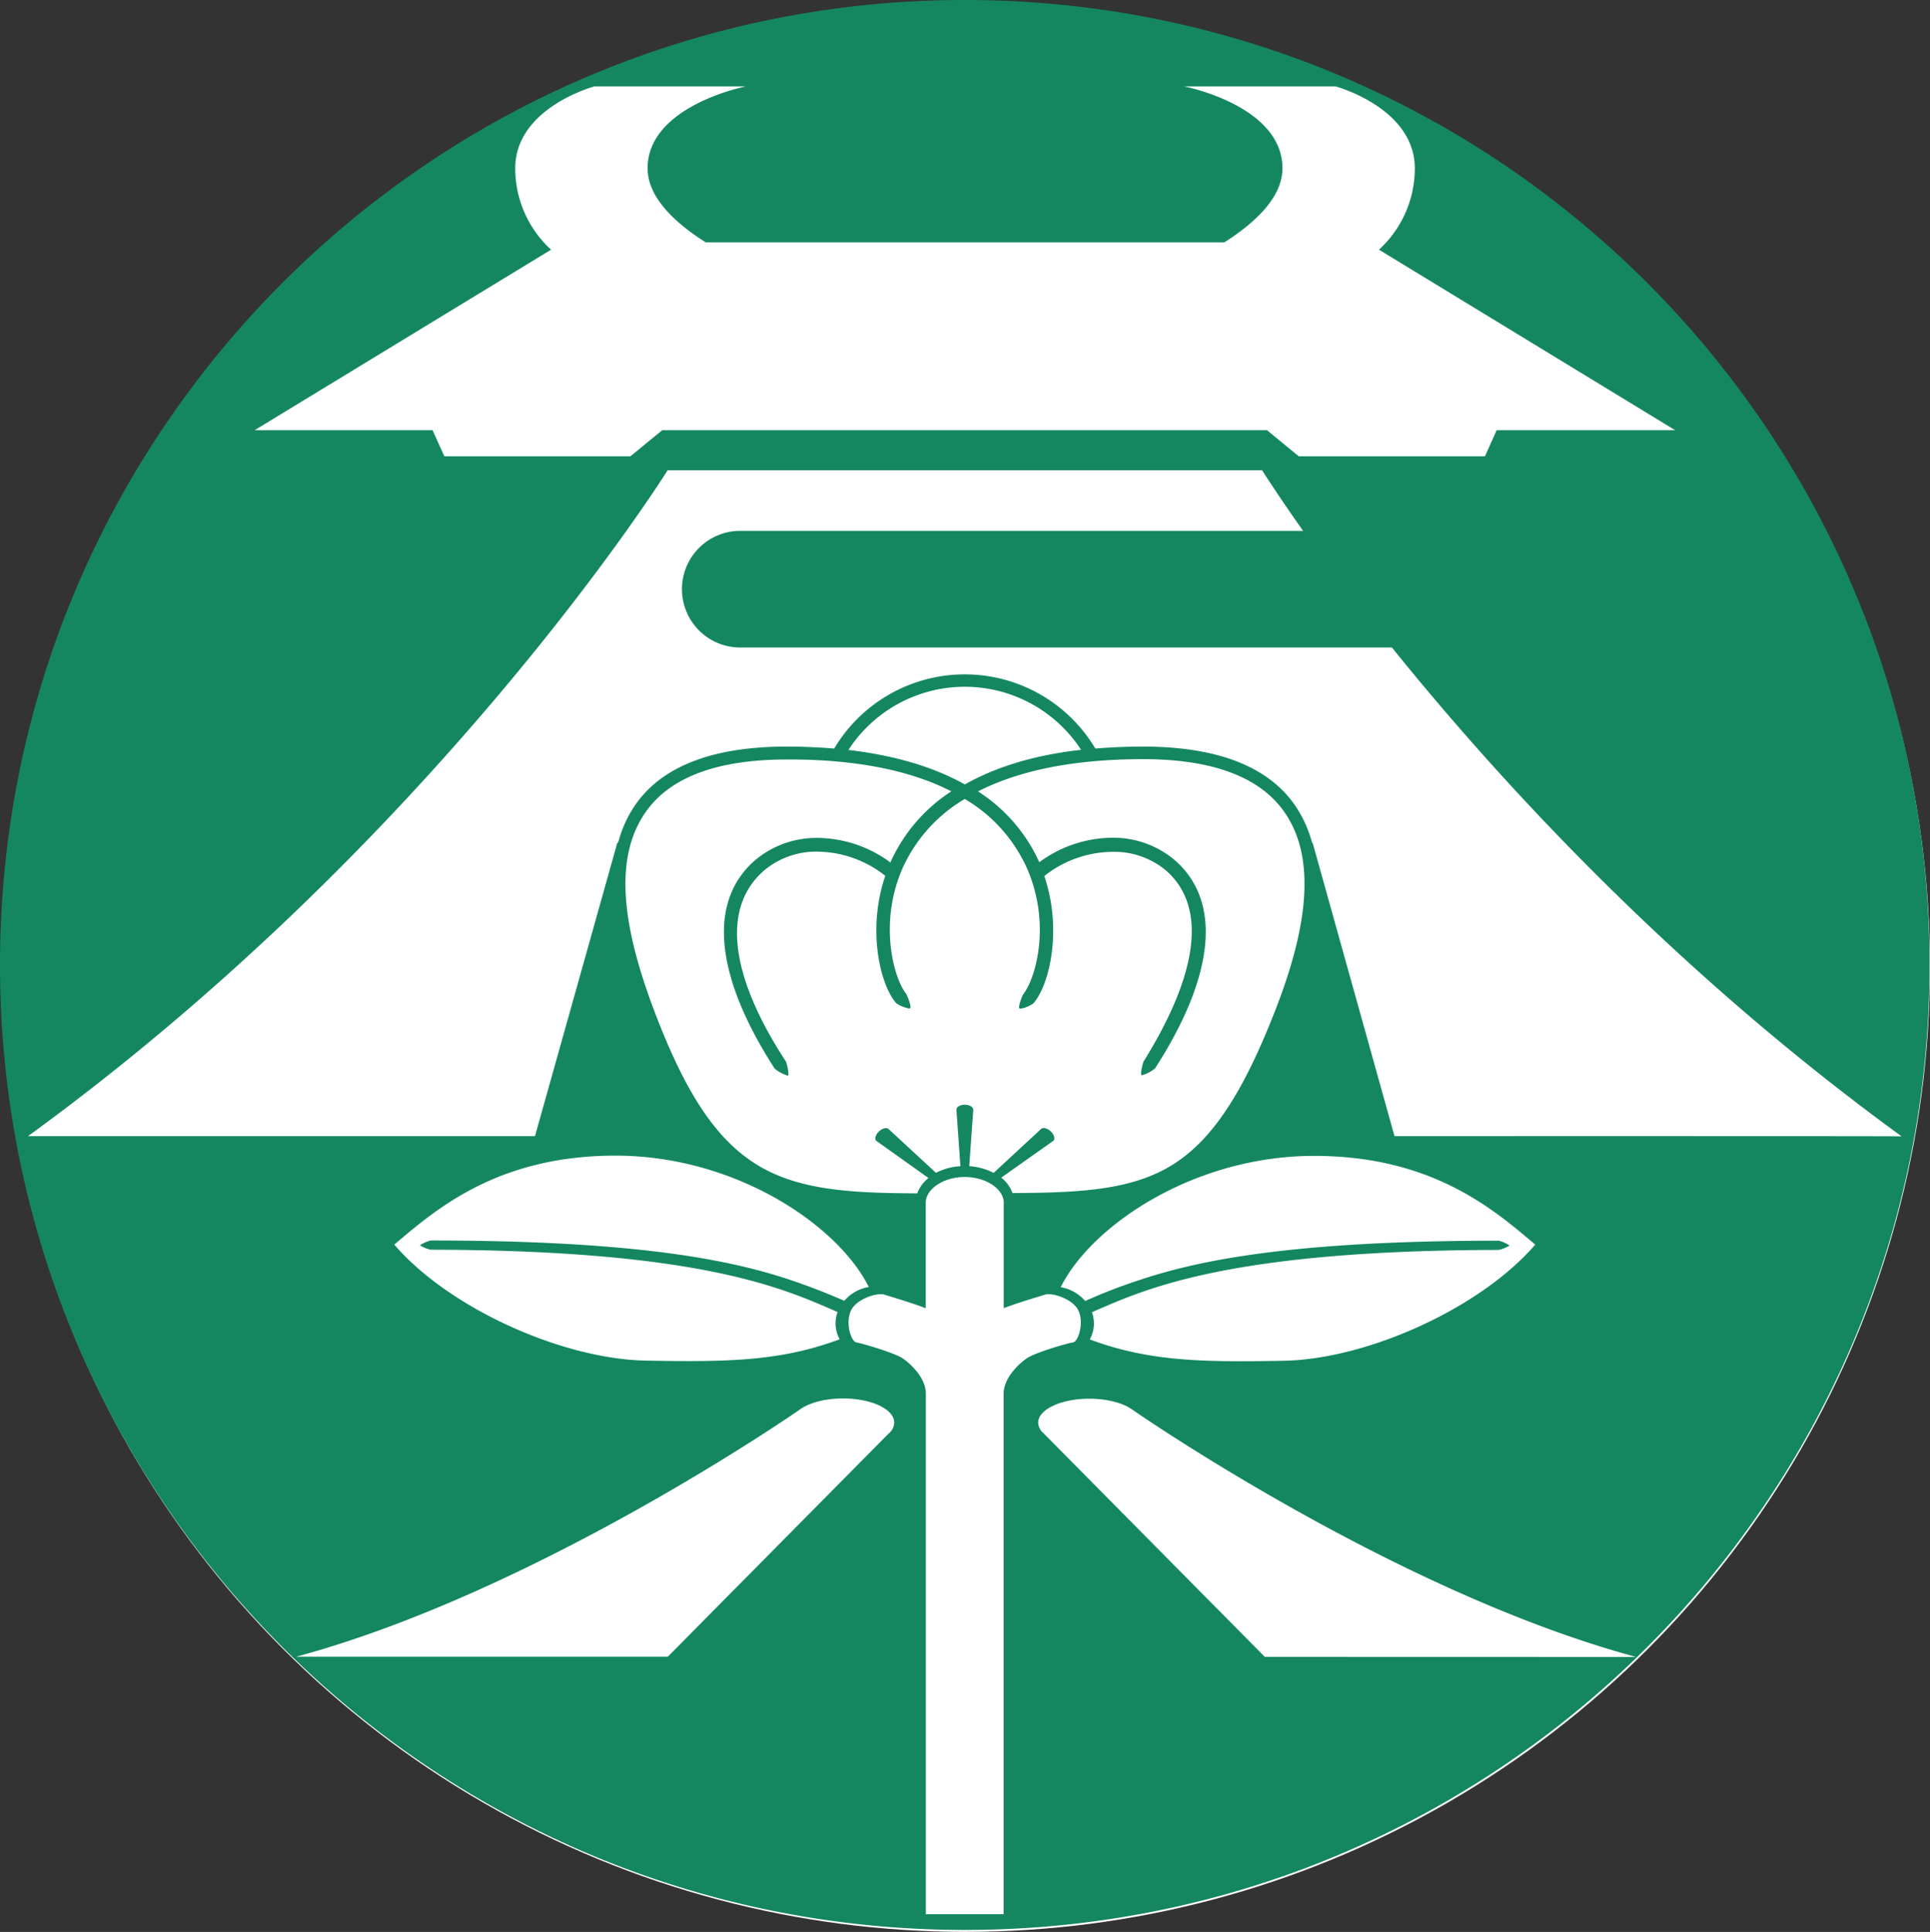 <svg xmlns="http://www.w3.org/2000/svg" viewBox="0 0 376.91 377.2"><rect x="0" y="0" width="376.91" height="377.2" fill="#333333" stroke="none"/><defs><style>.cls-1{fill:#fff;}.cls-2{fill:#148761;}</style></defs><g id="レイヤー_2" data-name="レイヤー 2"><g id="レイヤー_1-2" data-name="レイヤー 1"><circle class="cls-1" cx="188.55" cy="188.83" r="188.36"/><path class="cls-2" d="M188.42,0C84.36,0,0,84.36,0,188.41s84.36,188.4,188.42,188.4,188.41-84.35,188.41-188.4S292.48,0,188.42,0Zm-80.8,48.75a21.53,21.53,0,0,1-7-15.88c0-11.86,15.46-16,15.46-16h29.58s-19.19,3.74-19.19,16c0,5.84,5.7,10.88,11.34,14.44H239.1c5.64-3.56,11.35-8.6,11.35-14.44,0-12.3-19.2-16-19.2-16h29.58s15.47,4.18,15.47,16a21.53,21.53,0,0,1-7,15.88L327.15,84H292.28L290,89.09H253.64L247.44,84H129.32l-6.21,5.09H86.78L84.48,84H49.72Zm66.06,231-43.26,43.71H57.86c47.25-12.73,98.25-48.19,98.25-48.19,1.76-1.34,4.92-2.23,8.52-2.23,5.54,0,10,2.1,10,4.69A2.86,2.86,0,0,1,173.68,279.78Zm12.13-125.26a32.14,32.14,0,0,0-11.91,13.86l0,.05a24.26,24.26,0,0,0-14.2-4.8,18.59,18.59,0,0,0-12.34,4.44c-9.16,8.06-7.76,22.48,3.93,40.61a7.55,7.55,0,0,0,2.46,1.34h.09l.06,0c.29-.23-.32-2.58-.4-2.7-11-16.82-12.57-30-4.41-37.22a15.77,15.77,0,0,1,10.61-3.79A21.68,21.68,0,0,1,172.89,171c-3.6,10.51-1,21.38,2.17,24.9a6.69,6.69,0,0,0,2.48,1,.32.32,0,0,0,.2-.06c.33-.29-.64-2.62-.74-2.75-2.53-3.15-5.43-14-.7-24.66A29.89,29.89,0,0,1,188.41,156a29.86,29.86,0,0,1,12.12,13.46c4.72,10.68,1.87,21.33-.7,24.67-.15.18-1.07,2.45-.74,2.74a.33.33,0,0,0,.21.07,6.33,6.33,0,0,0,2.47-1c3.17-3.53,5.75-14.41,2.17-24.9a21.68,21.68,0,0,1,13.21-4.72A15.77,15.77,0,0,1,227.76,170c7.9,7,6.38,19.83-4.41,37.22-.17.29-.72,2.5-.4,2.71l.07,0h.06a7.57,7.57,0,0,0,2.48-1.32c11.69-18.13,13.09-32.55,3.93-40.61a18.62,18.62,0,0,0-12.34-4.44,24.26,24.26,0,0,0-14.2,4.8l0-.05A32.1,32.1,0,0,0,191,154.52c8.15-4.18,19-6.3,32.24-6.3,13.61,0,22.92,3.52,27.68,10.46,5.61,8.18,5.07,20.61-1.65,38-6.5,16.85-12.65,26.09-20.54,30.89s-17.94,5.32-31,5.36a6.68,6.68,0,0,0-2.2-3l10.16-7.18c.44-.38.18-1.19-.45-1.81s-1.49-.9-1.93-.51L194.05,229a12,12,0,0,0-4.77-1.31l.79-11c0-.59-.78-1-1.65-1s-1.64.4-1.64,1l.78,11a11.82,11.82,0,0,0-4.77,1.3l-9.26-8.55c-.44-.39-1.3-.1-1.92.51s-.89,1.43-.45,1.81L181.32,230a6.66,6.66,0,0,0-2.18,3c-12.6-.07-22.89-.53-31.06-5.44s-14.28-14.1-20.53-30.79c-6.69-17.87-7.16-30-1.49-38.17,4.74-6.84,14-10.31,27.52-10.31C166.83,148.22,177.67,150.34,185.81,154.52Zm-20.11-8.09a27.11,27.11,0,0,1,45.43,0c-9,1-16.62,3.31-22.7,6.76C182.34,149.75,174.69,147.47,165.7,146.43ZM213.24,256.2l.88-.38c10.16-4.41,26.7-11.7,78.58-11.78a6.75,6.75,0,0,0,2-.8l.11-.06-.1-.06a6.6,6.6,0,0,0-2-.88h-.12c-40.27,0-58.74,3.87-70.15,7.71-4.26,1.39-7.51,2.73-10.38,4l-.14.06a8,8,0,0,0-4.78-2.69c6.11-12.21,26.19-25.64,49.5-25.64S292,236.43,299.82,243c-10.64,12.36-32.7,22.37-49.13,22.68s-26.44.07-37.86-4.16A6.46,6.46,0,0,0,213.24,256.2Zm-43.57-4.92a8,8,0,0,0-4.78,2.69l-.14-.06c-2.87-1.23-6.12-2.57-10.38-4-11.41-3.84-29.88-7.71-70.15-7.71H84.1a6.6,6.6,0,0,0-2,.88l-.1.06.11.06a6.75,6.75,0,0,0,2,.8c51.88.08,68.42,7.37,78.58,11.78l.88.38a6.46,6.46,0,0,0,.41,5.33c-11.42,4.23-21.44,4.47-37.86,4.16S87.63,255.37,77,243c7.82-6.58,19.87-17.37,43.18-17.37S163.56,239.07,169.67,251.28ZM196,272.13V373.74H180.81V272.13c0-3.15-3-5.89-4.56-6.94s-7.94-2.92-9-3.09-2.16-3.75-1.11-6.13,5.19-3.64,6.57-3.2c1.21.39,5.14,1.53,8.08,2.65V234.8c0-2.58,3.39-5,7.61-5s7.62,2.4,7.62,5v20.61c2.93-1.12,6.85-2.25,8.06-2.64,1.38-.44,5.52.83,6.57,3.2s-.06,6-1.11,6.13-7.43,2-9,3.09S196,269,196,272.13Zm51,51.36-43.26-43.71a2.86,2.86,0,0,1-1-2c0-2.59,4.48-4.69,10-4.69,3.61,0,6.76.89,8.53,2.23,0,0,51,35.46,98.24,48.19Zm25.33-101.67h0l-15.91-57a1.13,1.13,0,0,0-.21-.39,23.89,23.89,0,0,0-3.28-7.15c-5.24-7.63-15.23-11.51-29.68-11.51-3.33,0-6.43.14-9.34.38a29.69,29.69,0,0,0-51,0c-2.9-.24-6-.38-9.31-.38-14.36,0-24.28,3.82-29.51,11.35a23.11,23.11,0,0,0-3.32,7.24,1,1,0,0,0-.29.46l-16,57h0c-55.82,0-98.91,0-99,0,80-58.16,124.9-130,124.9-130H246.48s2.74,4.37,8,11.83H144.23a11.39,11.39,0,0,0,0,22.77h127.6c21.06,26.13,54.81,62.93,99.54,95.45C371.24,221.81,328.16,221.82,272.33,221.82Z"/></g></g></svg>